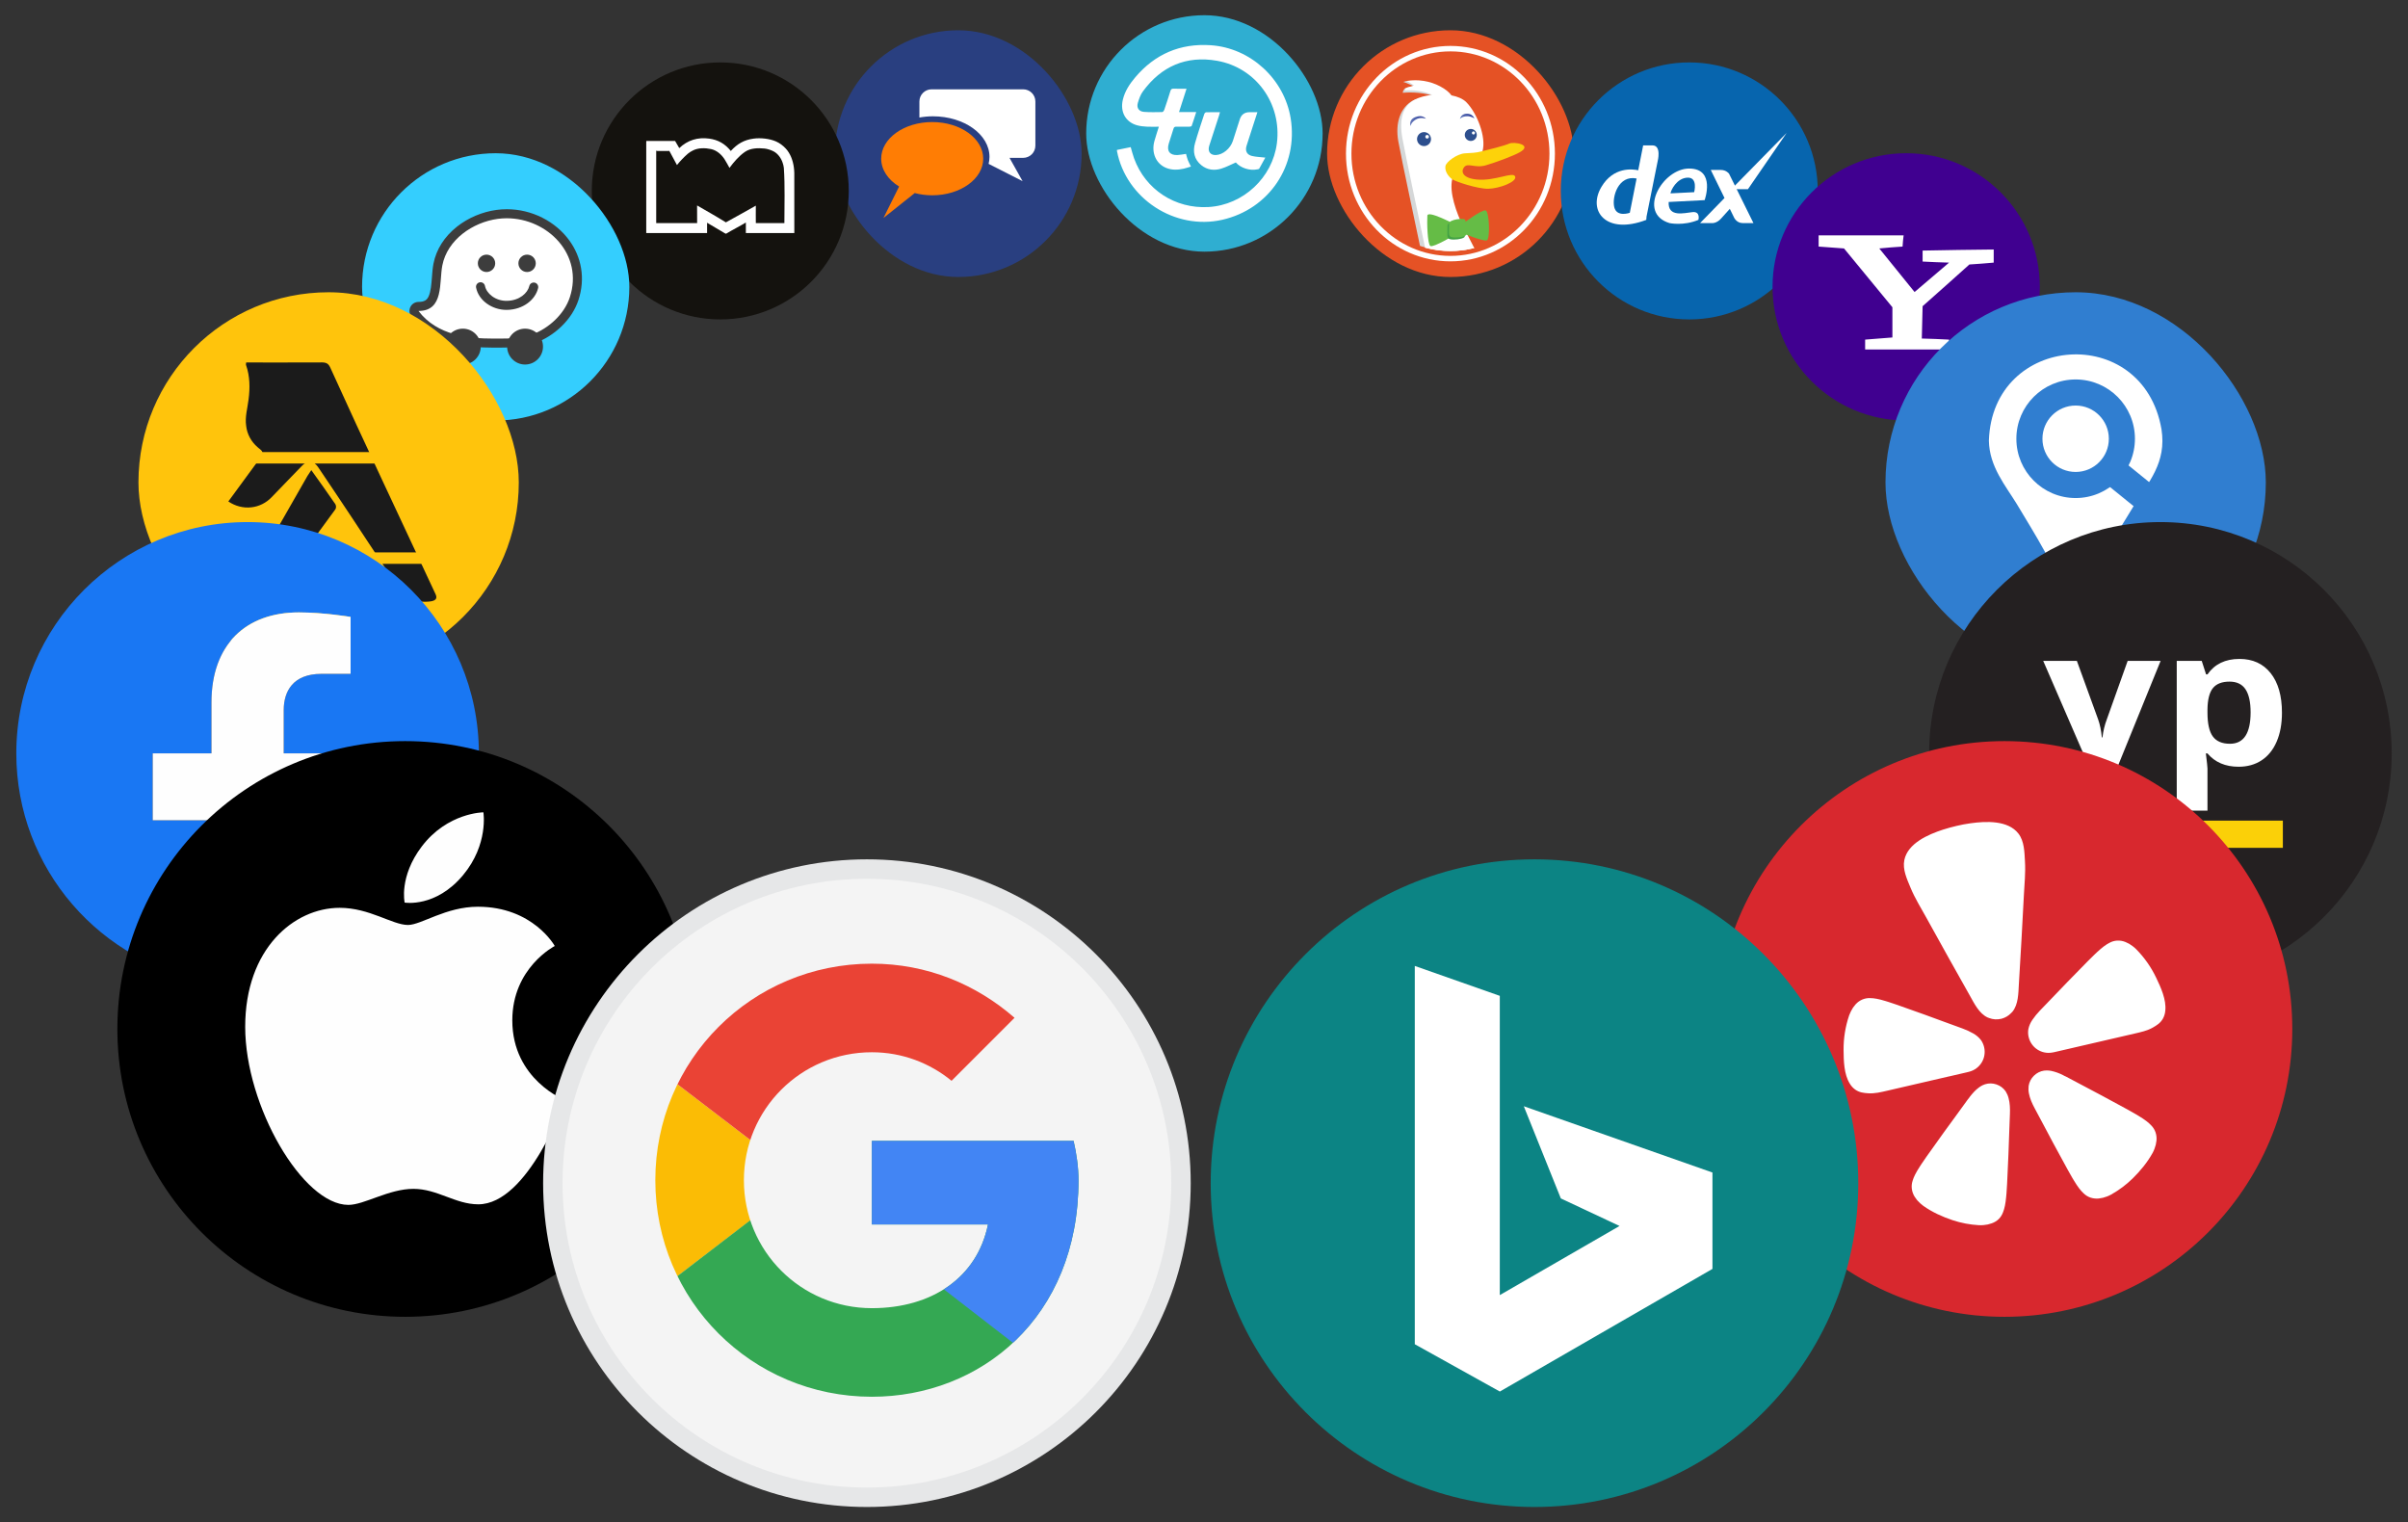 <?xml version="1.0" encoding="UTF-8"?>
<svg id="Layer_1" xmlns="http://www.w3.org/2000/svg" version="1.1" xmlns:xlink="http://www.w3.org/1999/xlink" viewBox="0 0 661.389 418.052">
  <rect x="0" y="0" width="661.389" height="418.052" fill="#333333" stroke="none"/>
  <!-- Generator: Adobe Illustrator 29.4.0, SVG Export Plug-In . SVG Version: 2.1.0 Build 152)  -->
  <defs>
    <linearGradient id="linear-gradient" x1="364.504" y1="42.194" x2="432.263" y2="42.194" gradientUnits="userSpaceOnUse">
      <stop offset="0" stop-color="#e55225"/>
      <stop offset="1" stop-color="#e55225"/>
    </linearGradient>
    <linearGradient id="linear-gradient1" x1="370.439" y1="42.194" x2="426.328" y2="42.194" xlink:href="#linear-gradient"/>
    <clipPath id="clippath">
      <path d="M425.082,42.325c0,14.66-11.926,26.586-26.588,26.586s-26.584-11.927-26.584-26.586,11.926-26.584,26.584-26.584c14.662,0,26.588,11.926,26.588,26.584Z" fill="none"/>
    </clipPath>
    <linearGradient id="linear-gradient2" x1="104.086" y1="-39.926" x2="104.593" y2="-39.926" gradientTransform="translate(-504.45 375.346) scale(8.568)" gradientUnits="userSpaceOnUse">
      <stop offset="0" stop-color="#6176b9"/>
      <stop offset=".006" stop-color="#6176b9"/>
      <stop offset=".691" stop-color="#394a9f"/>
      <stop offset="1" stop-color="#394a9f"/>
    </linearGradient>
    <linearGradient id="linear-gradient3" x1="104.683" y1="-39.592" x2="105.19" y2="-39.592" gradientTransform="translate(-416.047 340.966) scale(7.805)" xlink:href="#linear-gradient2"/>
    <clipPath id="clippath-1">
      <path d="M136.539,58.884c-3.7.5-7.338,2.039-10.243,4.332-3.232,2.552-5.313,5.817-6.021,9.444-.213,1.095-.304,2.292-.4,3.559-.373,4.941-.891,7.942-4.928,7.942-.47,0-.901.265-1.111.687-.21.422-.164.925.12,1.302,5.456,7.24,14.821,8.078,21.39,8.078.167,0,.334,0,.497-.002.121,0,.247,0,.374,0,.188,0,.383,0,.585.001.218,0,.444.001.676.001,3.069,0,6.307-.149,9.196-1.227,5.131-1.913,9.453-6.213,11.013-10.956,1.761-5.353.943-10.77-2.302-15.255-3.61-4.988-9.808-8.086-16.176-8.086-.891,0-1.789.061-2.67.18" fill="#fff"/>
    </clipPath>
    <clipPath id="clippath-2">
      <path d="M85.504,129.114c2.169,2.969,4.265,5.989,6.364,9.008.495.546.607,1.388.094,1.962-6.128,8.304-12.176,16.667-18.315,24.963-.145.179-.292.58-.577.347-1.632-.982-2.742-2.671-3.315-4.458-.615-1.887-.49-4.046.57-5.753,4.833-8.08,9.42-16.303,14.115-24.461.331-.552.729-1.06,1.064-1.607h0ZM67.597,100.313c-.103-.246-.002-.511.023-.763,6.803,0,13.604.019,20.405-.016.622-.011,1.292-.022,1.84.315.458.296.72.796.932,1.282,9.348,20.644,19.093,41.104,28.649,61.652.267.542.642,1.245.199,1.802-.538.558-1.382.579-2.104.648-2.407.224-4.934-.545-6.688-2.245-.681-.625-1.24-1.366-1.745-2.136-5.614-8.192-10.968-16.556-16.514-24.793-1.745-2.601-3.486-5.207-5.241-7.804-.514-.696-1.201-1.427-2.123-1.475-.875-.053-1.629.489-2.221,1.078-2.825,2.877-5.589,5.816-8.411,8.7-1.455,1.531-3.45,2.541-5.551,2.766-2.215.262-4.499-.352-6.333-1.611,2.94-4.011,5.881-8.02,8.821-12.031.323-.438.706-.958.519-1.536-.221-.626-.878-.9-1.316-1.346-1.72-1.461-2.874-3.572-3.124-5.823-.379-2.464.376-4.889.665-7.318.404-3.112.368-6.358-.682-9.348h0Z" clip-rule="evenodd" fill="none"/>
    </clipPath>
    <clipPath id="clippath-3">
      <path d="M294.877,313.316h-55.415v22.977h31.898c-2.974,14.597-15.408,22.977-31.898,22.977-19.463,0-35.141-15.678-35.141-35.141s15.678-35.141,35.141-35.141c8.38,0,15.949,2.974,21.896,7.839l17.3-17.3c-10.542-9.191-24.058-14.867-39.196-14.867-32.979,0-59.47,26.491-59.47,59.47s26.491,59.47,59.47,59.47c29.735,0,56.767-21.625,56.767-59.47,0-3.514-.541-7.299-1.352-10.813Z" fill="none"/>
    </clipPath>
    <clipPath id="clippath-4">
      <path d="M294.877,313.316h-55.415v22.977h31.898c-2.974,14.597-15.408,22.977-31.898,22.977-19.463,0-35.141-15.678-35.141-35.141s15.678-35.141,35.141-35.141c8.38,0,15.949,2.974,21.896,7.839l17.3-17.3c-10.542-9.191-24.058-14.867-39.196-14.867-32.979,0-59.47,26.491-59.47,59.47s26.491,59.47,59.47,59.47c29.735,0,56.767-21.625,56.767-59.47,0-3.514-.541-7.299-1.352-10.813Z" fill="none"/>
    </clipPath>
    <clipPath id="clippath-5">
      <path d="M294.877,313.316h-55.415v22.977h31.898c-2.974,14.597-15.408,22.977-31.898,22.977-19.463,0-35.141-15.678-35.141-35.141s15.678-35.141,35.141-35.141c8.38,0,15.949,2.974,21.896,7.839l17.3-17.3c-10.542-9.191-24.058-14.867-39.196-14.867-32.979,0-59.47,26.491-59.47,59.47s26.491,59.47,59.47,59.47c29.735,0,56.767-21.625,56.767-59.47,0-3.514-.541-7.299-1.352-10.813Z" fill="none"/>
    </clipPath>
    <clipPath id="clippath-6">
      <path d="M294.877,313.316h-55.415v22.977h31.898c-2.974,14.597-15.408,22.977-31.898,22.977-19.463,0-35.141-15.678-35.141-35.141s15.678-35.141,35.141-35.141c8.38,0,15.949,2.974,21.896,7.839l17.3-17.3c-10.542-9.191-24.058-14.867-39.196-14.867-32.979,0-59.47,26.491-59.47,59.47s26.491,59.47,59.47,59.47c29.735,0,56.767-21.625,56.767-59.47,0-3.514-.541-7.299-1.352-10.813Z" fill="none"/>
    </clipPath>
  </defs>
  <g>
    <rect x="229.325" y="8.314" width="67.76" height="67.76" rx="33.88" ry="33.88" fill="#293f80"/>
    <g>
      <path d="M256.041,33.519c-7.738,0-14.011,4.504-14.011,10.059,0,3.063,1.913,5.801,4.921,7.646l-4.295,8.636,8.59-6.84c1.498.392,3.108.617,4.795.617,7.738,0,14.011-4.504,14.011-10.059s-6.273-10.059-14.011-10.059Z" fill="#ff7d04"/>
      <path d="M281.028,24.527h-25.151c-1.851,0-3.352,1.501-3.352,3.352v4.395c1.192-.21,2.432-.334,3.715-.334,8.581,0,15.537,4.994,15.537,11.155,0,.652-.094,1.288-.244,1.909l9.334,4.752-3.592-6.404h3.753c1.851,0,3.352-1.501,3.352-3.352v-12.12c0-1.851-1.501-3.352-3.352-3.352Z" fill="#fff"/>
    </g>
  </g>
  <g>
    <rect x="364.504" y="8.314" width="67.76" height="67.76" rx="33.88" ry="33.88" fill="url(#linear-gradient)"/>
    <g>
      <g>
        <path d="M398.383,71.025c-15.408,0-27.943-12.934-27.943-28.832s12.535-28.832,27.943-28.832c15.409,0,27.945,12.934,27.945,28.832s-12.536,28.832-27.945,28.832Z" fill="url(#linear-gradient1)"/>
        <path d="M398.383,14.112h0c14.994.002,27.195,12.599,27.195,28.082s-12.2,28.082-27.195,28.082-27.194-12.598-27.194-28.082,12.199-28.082,27.194-28.082M398.383,12.612c-15.847,0-28.694,13.244-28.694,29.582s12.847,29.582,28.694,29.582,28.695-13.245,28.695-29.582-12.847-29.581-28.695-29.582h0Z" fill="#fff"/>
      </g>
      <g clip-path="url(#clippath)">
        <path d="M409.131,81.054c-.914-4.203-6.221-13.719-8.234-17.742-2.012-4.023-4.028-9.696-3.11-13.355.166-.666-1.743-5.737-1.194-6.095,4.27-2.785,5.394.303,7.104-.945.882-.646,2.075.531,2.381-.537,1.095-3.84-1.525-10.533-4.449-13.459-.956-.953-2.422-1.552-4.075-1.87-.636-.869-1.662-1.705-3.114-2.475-1.617-.861-5.135-1.998-6.959-2.301-1.264-.208-1.55.146-2.09.234.503.045,2.891,1.225,3.356,1.293-.465.314-1.83-.015-2.701.376-.439.198-.767.952-.764,1.309,2.491-.252,6.38-.008,8.676,1.015-1.828.208-4.607.44-5.802,1.068-3.474,1.831-5.009,6.106-4.094,11.229.915,5.112,4.941,23.769,6.221,30,1.281,6.222-2.744,10.243-5.304,11.342l2.744.184-.914,2.013c3.29.365,6.948-.731,6.948-.731-.73,2.012-5.67,2.746-5.67,2.746,0,0,2.38.73,6.219-.734,3.843-1.463,6.221-2.379,6.221-2.379l1.829,4.756,3.477-3.473,1.463,3.659c.006,0,2.751-.917,1.836-5.126Z" fill="#d5d7d8"/>
        <path d="M410.236,80.2c-.911-4.206-6.218-13.721-8.233-17.745-2.014-4.026-4.025-9.697-3.11-13.354.169-.664.172-3.383.725-3.744,4.267-2.787,3.964-.093,5.675-1.342.883-.644,1.59-1.423,1.897-2.492,1.098-3.842-1.525-10.533-4.451-13.46-.953-.953-2.419-1.554-4.072-1.87-.635-.871-1.66-1.705-3.111-2.476-2.735-1.453-6.126-2.032-9.267-1.463.502.046,1.652,1.084,2.115,1.153-.701.475-2.564.414-2.551,1.469,2.494-.25,5.227.145,7.526,1.165-1.828.208-3.529.659-4.724,1.29-3.477,1.828-4.392,5.486-3.477,10.611.917,5.122,4.943,23.779,6.218,29.999,1.282,6.219-2.741,10.243-5.301,11.341l2.744.182-.914,2.016c3.29.364,6.948-.732,6.948-.732-.73,2.015-5.67,2.742-5.67,2.742,0,0,2.377.732,6.219-.733,3.845-1.463,6.224-2.377,6.224-2.377l1.828,4.756,3.477-3.475,1.466,3.659s2.738-.913,1.82-5.119Z" fill="#fff"/>
        <path d="M389.206,38.198c0-1.061.859-1.921,1.922-1.921s1.92.86,1.92,1.921-.86,1.921-1.92,1.921-1.922-.859-1.922-1.921Z" fill="#2d4f8e"/>
        <path d="M391.482,37.558c0-.276.224-.499.497-.499.275,0,.499.223.499.499s-.224.499-.499.499c-.273,0-.497-.224-.497-.499Z" fill="#fff"/>
        <path d="M402.32,37.059c0-.91.741-1.649,1.65-1.649.914,0,1.652.739,1.652,1.649s-.738,1.653-1.652,1.653c-.909,0-1.65-.739-1.65-1.653Z" fill="#2d4f8e"/>
        <path d="M404.276,36.51c0-.235.192-.427.425-.427.242,0,.428.192.428.427,0,.238-.186.427-.428.427-.233,0-.425-.189-.425-.427Z" fill="#fff"/>
        <path d="M391.675,32.631s-1.448-.655-2.856.23c-1.405.884-1.354,1.787-1.354,1.787,0,0-.747-1.666,1.245-2.481,1.994-.817,2.965.464,2.965.464Z" fill="url(#linear-gradient2)"/>
        <path d="M404.963,32.499s-1.041-.595-1.848-.584c-1.658.022-2.112.755-2.112.755,0,0,.279-1.748,2.402-1.397,1.15.191,1.558,1.227,1.558,1.227Z" fill="url(#linear-gradient3)"/>
      </g>
      <path d="M397.009,45.608c.192-1.162,3.196-3.361,5.322-3.494,2.131-.134,2.796-.104,4.571-.529,1.78-.425,6.36-1.567,7.627-2.152,1.27-.587,6.647.29,2.857,2.404-1.641.918-6.06,2.603-9.22,3.545-3.155.944-5.069-.902-6.118.65-.835,1.234-.169,2.923,3.601,3.274,5.092.472,9.975-2.293,10.512-.824.54,1.469-4.376,3.302-7.37,3.36-2.989.056-9.018-1.977-9.92-2.606-.906-.629-2.113-2.095-1.862-3.627Z" fill="#fdd20a"/>
      <path d="M399.314,61.487s-7.154-3.816-7.27-2.268c-.121,1.551,0,7.869.834,8.347.835.476,6.796-3.099,6.796-3.099l-.359-2.98Z" fill="#65bc46"/>
      <path d="M402.055,61.246s4.888-3.696,5.964-3.458c1.071.243,1.31,7.87.356,8.232-.954.353-6.549-1.936-6.549-1.936l.23-2.838Z" fill="#65bc46"/>
      <path d="M397.582,61.891c0,2.502-.359,3.576.715,3.814,1.071.24,3.097,0,3.814-.476.715-.476.118-3.694-.119-4.295-.241-.594-4.411-.116-4.411.957Z" fill="#43a244"/>
      <path d="M398.036,61.335c0,2.503-.359,3.577.715,3.815,1.07.241,3.097,0,3.814-.476.715-.477.118-3.693-.121-4.295-.239-.595-4.409-.116-4.409.956Z" fill="#65bc46"/>
      <path d="M404.842,67.942c-2.097.534-4.293.818-6.553.818-2.392,0-4.709-.323-6.916-.919l.025.21c2.199.591,4.507.911,6.891.911,2.289,0,4.51-.291,6.63-.836l-.078-.184Z" fill="#fff"/>
    </g>
  </g>
  <g>
    <rect x="298.339" y="4.178" width="64.936" height="64.936" rx="32.468" ry="32.468" fill="#2faed1"/>
    <g>
      <path d="M306.785,41.179c1.247-.254,2.495-.509,3.779-.771.315,1.059.565,2.098.928,3.095,3.125,8.565,11.273,13.882,20.431,13.355,9.537-.548,17.607-8.081,18.796-17.546,1.359-10.814-5.722-20.749-16.477-22.626-8.424-1.47-15.273,1.508-20.328,8.415-.674.92-1.077,2.089-1.399,3.202-.384,1.326.313,2.318,1.7,2.423,1.667.126,3.348.081,5.022.051.189-.003.457-.362.541-.606.593-1.729,1.165-3.466,1.702-5.213.142-.462.356-.613.828-.601,1.149.031,2.299.01,3.588.01-.694,2.154-1.36,4.222-2.063,6.404h4.726c-.439,1.364-.819,2.595-1.249,3.808-.045.127-.381.209-.584.213-1.204.02-2.409.026-3.613.001-.424-.009-.659.096-.791.534-.414,1.375-.887,2.732-1.305,4.106-.622,2.044.293,3.248,2.415,3.146.773-.037,1.539-.205,2.325-.316.164.57.29,1.157.503,1.71.215.558.518,1.082.851,1.763-.669.2-1.338.445-2.028.596-1.609.353-3.223.412-4.784-.222-2.795-1.135-4.124-4.183-3.22-7.398.359-1.276.783-2.534,1.212-3.91-1.174,0-2.243.047-3.307-.014-.882-.051-1.782-.135-2.631-.365-3.179-.861-4.744-3.683-3.954-7.028.556-2.356,1.862-4.322,3.385-6.127,5.419-6.423,12.376-9.404,20.74-8.848,10.961.728,20.224,9.274,21.977,20.091,2.106,12.998-5.938,24.926-18.783,27.851-13.004,2.961-26.447-5.816-28.931-18.891-.014-.075-.002-.155-.002-.291Z" fill="#fff"/>
      <path d="M345.361,30.81c-.583,1.804-1.126,3.482-1.669,5.161-.441,1.366-.896,2.728-1.319,4.1-.421,1.366.089,2.425,1.494,2.763,1.125.271,2.309.295,3.664.451-.54.991-1.091,2.027-1.676,3.043-.067.117-.322.14-.496.178-2.114.455-4.614-.382-5.924-1.891-1.374.594-2.664,1.296-4.041,1.71-1.914.575-3.822.348-5.422-.947-1.975-1.598-2.405-3.751-1.732-6.096.77-2.684,1.669-5.331,2.536-7.986.063-.194.32-.456.494-.461,1.226-.04,2.453-.021,3.807-.021-.086.324-.139.563-.214.795-.876,2.706-1.756,5.412-2.634,8.117-.056.174-.115.348-.159.525-.358,1.419.43,2.391,1.887,2.329,1.93-.082,3.984-1.784,4.672-3.895.639-1.96,1.261-3.926,1.886-5.891q.63-1.982,2.703-1.983h2.142Z" fill="#fff"/>
    </g>
  </g>
  <g>
    <circle cx="463.981" cy="52.433" r="35.292" fill="#0765ae"/>
    <g>
      <path d="M453.866,39.929h-2.552l-1.353,6.833c-1.603-.351-6.788-.981-10.088,4.534-3.943,6.588,1.206,13.315,12.295,9.093l.077-.936,3.06-15.21s1.113-4.315-1.438-4.315M443.38,56.909c-.696-2.83,1.131-8.904,6.133-7.886l-1.864,9.416s-3.573,1.299-4.269-1.531Z" fill="#fff"/>
      <path d="M468.201,54.961s3.109-8.629-4.222-8.676c-7.33-.046-14.428,12.248-5.428,14.985,0,0,3.851.835,7.934-.881,0,0,.649-2.366-1.624-2.134-2.274.232-6.774,1.531-6.542-2.784M463.469,48.79c2.969-.139,1.856,3.99,1.856,3.99l-6.495.325c.092-.835,1.67-4.175,4.639-4.314Z" fill="#fff"/>
      <polyline points="480.094 51.961 490.734 36.496 475.547 51.961" fill="#fff"/>
      <path d="M474.898,47.692s-.742-1.021-2.258-1.021h-2.753l3.772,7.709-6.71,6.89h3.248s1.268.155,2.536-1.268c.854-.958,1.833-2.041,2.382-2.647l1.113,2.276s.649,1.639,2.443,1.639h2.938" fill="#fff"/>
    </g>
  </g>
  <g>
    <circle cx="197.834" cy="52.433" r="35.292" fill="#14120e"/>
    <g>
      <path d="M199.371,64.177c.055-.007.108-.022.159-.045,1.748-1.06,3.582-1.964,5.33-3.021v2.898h13.31c-.014-5.492,0-10.986-.006-16.478-.012-.529-.054-1.057-.125-1.581-.245-1.845-.934-3.775-2.223-5.158-.764-.818-1.666-1.508-2.688-1.952-1.791-.777-4.214-1.028-6.166-.765-2.622.357-4.432,1.419-6.243,3.386-1.566-1.964-3.454-3.049-5.931-3.392-3.144-.436-5.924.421-8.222,2.606-.384-.655-.764-1.309-1.14-1.964h-7.905c-.014.093-.021.187-.022.281.008,8.338.008,16.676,0,25.016h16.71v-2.836c1.679.971,3.348,1.955,5.007,2.964.05.019.103.032.156.038Z" fill="#fff"/>
      <path d="M207.599,61.266c-.034-1.596,0-3.192,0-4.787-2.743,1.525-5.462,3.097-8.227,4.585-2.57-1.599-5.28-3.124-7.908-4.641l.011,4.84h-11.24v-19.884c.102.043.209.072.319.089h3.003l.215-.057c.074.084.14.173.2.268.648,1.217,1.298,2.428,1.964,3.65.906-1.128,1.91-2.173,3.001-3.124.414-.366.93-.653,1.423-.901,1.465-.736,3.334-.697,4.901-.37,1.567.327,2.883,1.475,3.743,2.801.494.763.908,1.578,1.353,2.372,1.226-1.63,2.55-3.213,4.233-4.384,1.546-1.076,3.583-1.098,5.376-.932.795.077,1.83.42,2.529.788,1.16.611,2.07,1.874,2.463,3.105.143.446.306.956.337,1.423.337,4.958.145,10.162.147,15.156l-7.841.004Z" fill="#14120e"/>
    </g>
  </g>
  <g>
    <circle cx="523.554" cy="78.786" r="36.703" fill="#400090"/>
    <g id="g63">
      <g id="id4">
        <path id="path66" d="M522.565,67.72c.071-1.032.146-2.058.292-3.085h-23.347v3.085c2.345.146,4.625.367,6.976.513,4.404,5.36,8.807,10.72,13.286,16.15v8.298c-2.496.222-4.992.367-7.488.589v2.713h23.055v-2.713c-2.496-.151-4.993-.222-7.489-.297.075-2.934.146-5.944.221-8.883,4.328-3.82,8.591-7.634,12.849-11.455,2.199-.146,4.403-.292,6.678-.513v-3.598c-6.533.076-12.994.146-19.527.292v3.015c2.421.146,4.847.216,7.267.292-3.156,2.717-6.316,5.36-9.472,8.077-3.231-3.966-6.462-8.002-9.693-11.968,2.129-.222,4.258-.368,6.392-.513Z" fill="#fff"/>
      </g>
    </g>
  </g>
  <g>
    <rect x="99.448" y="42.083" width="73.406" height="73.406" rx="36.703" ry="36.703" fill="#34cefe"/>
    <path d="M151.008,90.997c.083-.037.118-.087.114-.166-.043-.01-.079-.043-.079-.098v-.032c0-.053.038-.093.093-.093.059,0,.099.044.099.112v.038c0,.122-.026.197-.073.244-.043.043-.106.073-.138.073-.026,0-.043-.016-.043-.041,0-.016.01-.031.026-.037" fill="#59859a"/>
    <g>
      <path d="M136.539,58.884c-3.7.5-7.338,2.039-10.243,4.332-3.232,2.552-5.313,5.817-6.021,9.444-.213,1.095-.304,2.292-.4,3.559-.373,4.941-.891,7.942-4.928,7.942-.47,0-.901.265-1.111.687-.21.422-.164.925.12,1.302,5.456,7.24,14.821,8.078,21.39,8.078.167,0,.334,0,.497-.002.121,0,.247,0,.374,0,.188,0,.383,0,.585.001.218,0,.444.001.676.001,3.069,0,6.307-.149,9.196-1.227,5.131-1.913,9.453-6.213,11.013-10.956,1.761-5.353.943-10.77-2.302-15.255-3.61-4.988-9.808-8.086-16.176-8.086-.891,0-1.789.061-2.67.18" fill="#fff"/>
      <g clip-path="url(#clippath-1)">
        <rect x="118.641" y="53.45" width="35.793" height="46.031" transform="translate(59.268 212.55) rotate(-89.662)" fill="#fff"/>
      </g>
    </g>
    <path d="M139.209,59.946c11.191,0,21.153,9.991,17.298,21.711-1.553,4.72-5.876,8.543-10.268,10.181-2.863,1.068-6.209,1.147-8.762,1.147-.446,0-.869-.003-1.26-.003-.131,0-.258,0-.382.001-.162,0-.325.001-.49.001-6.415,0-15.274-.783-20.399-7.583,7.024,0,5.638-7.849,6.546-12.504,1.385-7.094,8.403-11.864,15.211-12.784.837-.113,1.675-.168,2.504-.168M139.209,57.462c-.947,0-1.901.064-2.836.19-3.917.529-7.769,2.159-10.847,4.589-3.467,2.738-5.705,6.258-6.47,10.18-.227,1.166-.325,2.456-.419,3.703-.147,1.953-.299,3.972-.92,5.291-.425.901-1.057,1.502-2.769,1.502-.942,0-1.803.533-2.223,1.375-.42.843-.328,1.851.239,2.603,5.792,7.684,15.548,8.572,22.383,8.572.169,0,.338,0,.504-.001.119,0,.241,0,.367,0,.187,0,.381,0,.581,0,.219,0,.446.001.679.001,3.185,0,6.556-.158,9.629-1.304,2.561-.955,4.999-2.5,7.05-4.47,2.218-2.129,3.847-4.641,4.709-7.262.971-2.953,1.214-5.92.724-8.819-.459-2.71-1.535-5.251-3.201-7.552-1.88-2.598-4.453-4.767-7.439-6.273-3.018-1.522-6.387-2.327-9.743-2.327" fill="#3d3d3d"/>
    <path d="M136.015,72.319c0,1.318-1.068,2.386-2.385,2.386s-2.385-1.068-2.385-2.386,1.068-2.385,2.385-2.385,2.385,1.067,2.385,2.385" fill="#3d3d3d"/>
    <path d="M147.157,72.319c0,1.318-1.068,2.386-2.385,2.386s-2.385-1.068-2.385-2.386,1.068-2.385,2.385-2.385,2.385,1.067,2.385,2.385" fill="#3d3d3d"/>
    <path d="M139.116,85.108c-4.042,0-7.682-2.65-8.35-6.118-.129-.674.312-1.325.985-1.454.674-.13,1.324.312,1.454.984.392,2.039,2.834,4.186,6.088,4.101,3.39-.089,5.63-2.117,6.09-4.073.157-.667.826-1.081,1.493-.925.668.157,1.082.826.925,1.494-.375,1.597-1.404,3.076-2.896,4.166-1.553,1.136-3.472,1.765-5.545,1.82-.081.002-.162.004-.243.004" fill="#3d3d3d"/>
    <path d="M122.198,95.186c0-2.72,2.205-4.925,4.925-4.925s4.925,2.205,4.925,4.925-2.205,4.925-4.925,4.925-4.925-2.205-4.925-4.925" fill="#3d3d3d"/>
    <path d="M139.293,95.186c0-2.72,2.205-4.925,4.925-4.925s4.925,2.205,4.925,4.925-2.205,4.925-4.925,4.925-4.925-2.205-4.925-4.925" fill="#3d3d3d"/>
  </g>
  <g>
    <rect x="38.028" y="80.266" width="104.463" height="104.463" rx="52.231" ry="52.231" fill="#ffc40c"/>
    <g>
      <g clip-path="url(#clippath-2)">
        <rect x="62.23" y="99.047" width="58.103" height="66.901" fill="#1b1b1b"/>
      </g>
      <rect x="66.675" y="151.708" width="52.17" height="3.143" fill="#ffc40c"/>
      <rect x="67.356" y="124.157" width="38.656" height="3.143" fill="#ffc40c"/>
    </g>
  </g>
  <g>
    <rect x="517.873" y="80.266" width="104.463" height="104.463" rx="52.231" ry="52.231" fill="#307ed0"/>
    <g>
      <path d="M593.68,117.885c-5.107-29.41-46.471-26.293-47.407,3.129.114,7.129,4.577,12.36,7.687,17.442,4.668,7.857,11.286,17.953,13.864,27.442.574,2.34,4.028,2.375,4.631.022,2.609-9.396,9.57-20.417,13.586-26.953,4.1-6.626,9.083-11.849,7.639-21.082ZM570.102,132.933c-7.065,0-12.812-5.747-12.812-12.812.672-16.985,24.954-16.98,25.624,0,0,7.065-5.747,12.812-12.812,12.812Z" fill="#fff"/>
      <circle cx="570.104" cy="120.497" r="16.283" fill="#307ed0"/>
      <circle cx="570.104" cy="120.497" r="9.119" fill="#fff"/>
      <rect x="578.245" y="129.372" width="13.837" height="7.816" transform="translate(214.32 -338.584) rotate(39.005)" fill="#307ed0"/>
    </g>
  </g>
  <g>
    <circle cx="593.385" cy="206.908" r="63.525" fill="#242021"/>
    <g>
      <g>
        <path d="M561.195,181.504h9.245l5.84,16.069c.498,1.397.84,3.049,1.024,4.956h.166c.203-1.754.6-3.406,1.19-4.956l5.73-16.069h9.051l-13.092,32.214c-1.199,2.98-2.911,5.211-5.135,6.693-2.224,1.48-4.821,2.22-7.792,2.22-1.458,0-2.888-.145-4.29-.434v-6.18c1.015.221,2.122.332,3.322.332,1.495,0,2.8-.422,3.917-1.265,1.116-.843,1.988-2.116,2.616-3.819l.498-1.405-12.29-28.357Z" fill="#fff"/>
        <path d="M614.865,210.576c-3.635,0-6.486-1.218-8.553-3.653h-.443c.295,2.384.443,3.764.443,4.139v11.57h-8.442v-41.128h6.865l1.19,3.704h.388c1.974-2.827,4.899-4.241,8.774-4.241,3.654,0,6.514,1.303,8.581,3.909,2.067,2.606,3.1,6.225,3.1,10.857,0,3.049-.484,5.697-1.453,7.945-.969,2.248-2.348,3.96-4.138,5.135-1.79,1.175-3.894,1.763-6.311,1.763ZM612.374,187.201c-2.085,0-3.608.592-4.567,1.775-.96,1.184-1.458,3.138-1.495,5.863v.843c0,3.066.494,5.263,1.481,6.591.987,1.328,2.551,1.993,4.692,1.993,3.783,0,5.674-2.878,5.674-8.635,0-2.81-.466-4.918-1.398-6.323-.932-1.405-2.394-2.108-4.387-2.108Z" fill="#fff"/>
      </g>
      <rect x="559.755" y="225.375" width="67.261" height="7.473" fill="#fbd008"/>
    </g>
  </g>
  <g id="Layer_x5F_1">
    <path d="M131.528,206.908c0-35.081-28.444-63.525-63.525-63.525S4.479,171.827,4.479,206.908c0,31.704,23.227,57.986,53.6,62.756v-44.39h-16.134v-18.367h16.134v-13.998c0-15.919,9.487-24.718,23.995-24.718,6.95,0,14.222,1.242,14.222,1.242v15.633h-8.013c-7.888,0-10.354,4.895-10.354,9.925v11.917h17.616l-2.814,18.367h-14.802v44.39c30.373-4.761,53.6-31.043,53.6-62.756Z" fill="#1977f3"/>
    <path d="M92.731,225.275l2.814-18.367h-17.616v-11.917c0-5.021,2.457-9.925,10.354-9.925h8.013v-15.633s-7.272-1.242-14.222-1.242c-14.508,0-23.995,8.79-23.995,24.718v13.998h-16.134v18.367h16.134v44.39c3.234.509,6.548.768,9.925.768s6.691-.268,9.925-.768v-44.39h14.802Z" fill="#fefefe"/>
  </g>
  <g>
    <circle cx="111.291" cy="282.589" r="79.053"/>
    <g>
      <path d="M115.839,232.479c7.084-9.336,16.932-9.382,16.932-9.382,0,0,1.465,8.778-5.572,17.234-7.514,9.029-16.055,7.552-16.055,7.552,0,0-1.604-7.101,4.695-15.403Z" fill="#fefefe" fill-rule="evenodd"/>
      <path d="M112.045,254.031c3.644,0,10.408-5.009,19.211-5.009,15.154,0,21.115,10.783,21.115,10.783,0,0-11.66,5.961-11.66,20.426,0,16.318,14.525,21.941,14.525,21.941,0,0-10.153,28.578-23.867,28.578-6.299,0-11.196-4.245-17.833-4.245-6.763,0-13.475,4.403-17.846,4.403-12.523,0-28.344-27.109-28.344-48.9,0-21.44,13.392-32.686,25.952-32.686,8.166,0,14.502,4.709,18.747,4.709Z" fill="#fefefe" fill-rule="evenodd"/>
    </g>
  </g>
  <g>
    <circle cx="550.556" cy="282.589" r="79.053" fill="#d8282e"/>
    <path d="M590.898,309.118c-.741-.81-1.787-1.62-3.444-2.62-.237-.136-.52-.311-.775-.465-1.378-.828-3.039-1.7-4.976-2.756-2.976-1.626-5.963-3.227-8.966-4.803l-5.314-2.816c-.274-.078-.556-.276-.814-.402-1.026-.525-2.103-.911-3.229-1.153-.387-.073-.778-.113-1.173-.119-.255-.007-.508.007-.759.044-1.09.166-2.029.639-2.813,1.413-.784.777-1.267,1.709-1.447,2.799-.078.676-.055,1.36.076,2.026.258,1.417.893,2.815,1.546,4.039l2.838,5.318c1.58,2.999,3.181,5.983,4.819,8.955,1.058,1.935,1.937,3.598,2.758,4.971.157.26.334.54.472.777,1,1.652,1.806,2.694,2.622,3.439.531.511,1.166.902,1.861,1.141.729.241,1.505.327,2.268.251.389-.046.775-.115,1.157-.203.379-.099.748-.221,1.115-.357.393-.15.775-.327,1.141-.532,2.167-1.215,4.138-2.692,5.912-4.428,2.121-2.087,3.996-4.366,5.452-6.967.203-.37.38-.754.527-1.15.138-.364.255-.734.354-1.111.087-.386.154-.77.196-1.16.074-.775-.012-1.528-.258-2.266-.244-.706-.624-1.327-1.143-1.863h-.004ZM550.866,299.7c-.639-.9-1.481-1.528-2.528-1.88-1.045-.352-2.096-.363-3.151-.032-.244.078-.476.175-.709.29-.35.18-.685.391-.998.63-.918.678-1.693,1.562-2.394,2.448-.18.228-.343.527-.555.724l-3.542,4.881c-2.013,2.733-3.996,5.472-5.96,8.254-1.284,1.799-2.39,3.315-3.267,4.658-.166.255-.338.538-.495.762-1.051,1.626-1.645,2.809-1.95,3.865-.232.711-.302,1.436-.212,2.179.099.764.354,1.497.757,2.155.212.331.441.647.683.955.534.614,1.129,1.159,1.783,1.638,2.448,1.704,5.13,2.928,7.952,3.872,2.355.782,4.773,1.242,7.25,1.383.417.018.84.012,1.26-.028.389-.034.771-.088,1.153-.163.382-.09.759-.2,1.13-.329,1.513-.538,2.546-1.559,3.098-3.068.409-1.023.678-2.321.853-4.242.018-.276.057-.607.083-.906.138-1.597.205-3.476.308-5.684.17-3.393.308-6.77.412-10.163l.225-6.022c.053-1.392.009-2.928-.377-4.311-.17-.667-.442-1.288-.81-1.868h.002ZM552.773,277.818c1.597-2.008,1.59-4.999,1.732-7.448.481-8.171.984-16.342,1.38-24.523.157-3.092.49-6.147.299-9.268-.149-2.576-.168-5.53-1.794-7.644-2.873-3.724-8.989-3.416-13.162-2.834-1.279.177-2.558.412-3.83.72-1.272.306-2.528.637-3.759,1.035-4.003,1.311-9.636,3.719-10.588,8.336-.536,2.611.739,5.275,1.727,7.66,1.198,2.885,2.836,5.484,4.331,8.2,3.94,7.175,7.959,14.301,11.966,21.436,1.196,2.126,2.498,4.826,4.814,5.928.154.067.308.127.469.177,1.037.394,2.164.474,3.248.218l.196-.044c.994-.276,1.896-.814,2.606-1.571.129-.117.251-.242.366-.377M592.229,268.536c-1.403-2.942-3.248-5.573-5.539-7.89-.295-.292-.609-.563-.945-.808-.308-.232-.624-.446-.955-.646-.341-.186-.692-.352-1.051-.499-.716-.283-1.458-.405-2.224-.37-.734.042-1.426.239-2.075.586-.973.485-2.024,1.26-3.425,2.558-.193.198-.433.414-.653.616-1.153,1.084-2.441,2.427-3.968,3.986-2.362,2.386-4.683,4.787-6.995,7.212l-4.132,4.29c-.755.787-1.444,1.629-2.057,2.532-.524.759-.895,1.613-1.091,2.517-.119.699-.101,1.396.048,2.087l.023.09c.163.709.455,1.362.872,1.958.418.598.931,1.093,1.543,1.491.61.396,1.272.665,1.987.803.715.14,1.431.14,2.144.002.225-.032.402-.071.513-.096l22.042-5.1c1.739-.402,3.501-.771,5.061-1.677,1.047-.61,2.043-1.212,2.723-2.424.37-.676.587-1.398.649-2.165.34-3.004-1.231-6.416-2.494-9.054M535.348,295.625l5.1-1.182c.17-.035.334-.081.501-.133.702-.191,1.348-.504,1.928-.943.582-.439,1.06-.971,1.436-1.597.375-.624.619-1.297.732-2.017.115-.722.088-1.436-.076-2.146l-.021-.09c-.17-.688-.458-1.321-.867-1.898-.578-.731-1.27-1.325-2.082-1.783-.948-.541-1.935-.998-2.96-1.369l-5.59-2.04c-3.137-1.166-6.278-2.303-9.447-3.412-2.05-.729-3.791-1.369-5.305-1.835-.283-.09-.598-.177-.854-.264-1.831-.563-3.108-.794-4.2-.8-.734-.027-1.44.103-2.118.387-.708.303-1.321.739-1.843,1.306-.255.292-.495.596-.72.913-.437.672-.794,1.385-1.072,2.137-1.045,3.091-1.555,6.266-1.53,9.526.025,2.928.104,6.685,1.714,9.231.386.653.906,1.219,1.527,1.658,1.146.791,2.302.895,3.512.984,1.797.124,3.542-.317,5.282-.716l16.94-3.92.012.004Z" fill="#fff"/>
  </g>
  <g>
    <circle cx="238.11" cy="324.94" r="88.935" fill="#e6e7e8"/>
    <circle cx="238.11" cy="324.94" r="83.599" fill="#f4f4f4"/>
    <g>
      <g clip-path="url(#clippath-3)">
        <path d="M174.586,359.27v-70.283l45.954,35.141-45.954,35.141Z" fill="#fbbc05"/>
      </g>
      <g clip-path="url(#clippath-4)">
        <path d="M174.586,288.988l45.954,35.141,18.922-16.489,64.876-10.542v-37.845h-129.753v29.735Z" fill="#ea4335"/>
      </g>
      <g clip-path="url(#clippath-5)">
        <path d="M174.586,359.27l81.095-62.173,21.355,2.703,27.302-40.548v129.753h-129.753v-29.735Z" fill="#34a853"/>
      </g>
      <g clip-path="url(#clippath-6)">
        <path d="M304.338,389.005l-83.799-64.876-10.813-8.11,94.611-27.032v100.018Z" fill="#4285f4"/>
      </g>
    </g>
  </g>
  <g>
    <circle cx="421.469" cy="324.94" r="88.935" fill="#0c8484"/>
    <path id="path2998" d="M388.59,265.282l23.349,8.214v82.187l32.888-18.985-16.124-7.565-10.172-25.319,51.819,18.205v26.467l-58.396,33.682-23.362-12.995v-103.89Z" fill="#fff"/>
  </g>
</svg>